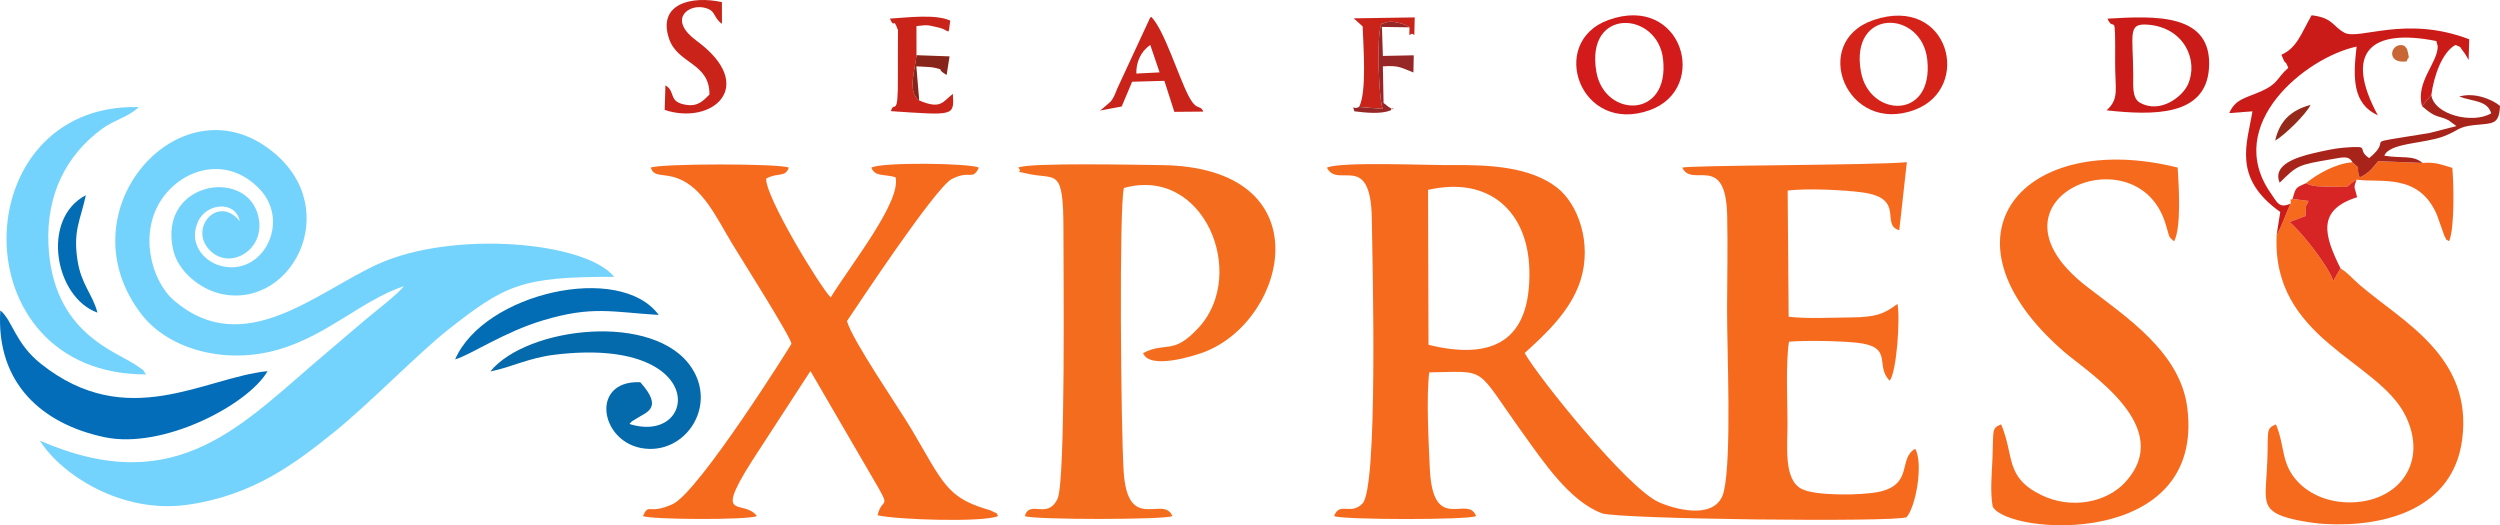 <?xml version="1.0" encoding="UTF-8"?>
<!DOCTYPE svg PUBLIC "-//W3C//DTD SVG 1.1//EN" "http://www.w3.org/Graphics/SVG/1.1/DTD/svg11.dtd">
<!-- Creator: CorelDRAW 2020 (64-Bit) -->
<svg xmlns="http://www.w3.org/2000/svg" xml:space="preserve" width="8.148in" height="1.712in" version="1.1" style="shape-rendering:geometricPrecision; text-rendering:geometricPrecision; image-rendering:optimizeQuality; fill-rule:evenodd; clip-rule:evenodd"
viewBox="0 0 9145.05 1921.46"
 xmlns:xlink="http://www.w3.org/1999/xlink"
 xmlns:xodm="http://www.corel.com/coreldraw/odm/2003">
 <defs>
  <style type="text/css">
   <![CDATA[
    .fil6 {fill:#026DB4}
    .fil3 {fill:#036DB9}
    .fil4 {fill:#046AAB}
    .fil1 {fill:#74D3FC}
    .fil14 {fill:#87251A}
    .fil15 {fill:#952919}
    .fil13 {fill:#972727}
    .fil10 {fill:#A8241B}
    .fil16 {fill:#C86735}
    .fil11 {fill:#C9231A}
    .fil5 {fill:#CA1B18}
    .fil7 {fill:#D41B1B}
    .fil8 {fill:#D6231A}
    .fil12 {fill:#D72424}
    .fil9 {fill:#F4651B}
    .fil2 {fill:#F46D1E}
    .fil0 {fill:#F66A1E}
   ]]>
  </style>
 </defs>
 <g id="Layer_x0020_1">
  <g id="_2125094976064">
   <path class="fil0" d="M5225.5 1261.34l-1.73 -566.76c227.23,-51.95 365.81,82.63 370.68,292.79 6.17,265.85 -139.64,330.03 -368.96,273.97zm928.47 -648.05c34.87,76.23 158.96,-57.59 164.09,175.04 2.48,112.71 -0.06,226.59 -0.38,339.44 -0.44,157.26 17.55,538.6 -11.46,668.54 -25.36,113.58 -190.03,63.74 -241.47,39.08 -115.87,-55.55 -434.93,-451.51 -487.56,-543.91 69.68,-63.68 167.89,-151.1 204.26,-265.58 43.62,-137.3 -9.56,-281.33 -86.96,-340.66 -96.28,-73.8 -240.56,-83.06 -383.87,-81.33 -86.28,1.04 -406.74,-13.73 -456.7,9.39 39.59,79.35 160.29,-62.83 164.23,186.81 2.72,172.45 23.09,984.07 -34.23,1041.91 -44.21,44.61 -82.82,-8.64 -103.81,45.8 30.96,14.17 494.58,14.56 519.56,0 -30.71,-80.73 -158.48,68.82 -169.41,-174.84 -4.3,-95.87 -13.22,-260.34 -2.08,-350.86 220.51,-3.29 163.38,-25.35 345.83,227.32 69.28,95.95 167.27,244.07 285.94,288.12 58.5,21.71 1071.72,33.45 1114.36,14.33 34.02,-38.31 61.98,-195.92 31.78,-250.3 -63.9,34.6 -4.82,131.28 -134.79,157.94 -61.1,12.54 -228.54,15.2 -280.25,-10.73 -67.15,-33.67 -52.16,-155.62 -52.32,-240.08 -0.16,-84.8 -6.82,-219.76 5.39,-298.85 62,-5.09 184.65,-2.89 246.93,3.61 139.12,14.53 65.2,82.72 121.5,139.08 25.63,-31.47 38.99,-228.57 28.49,-281.03 -48.62,37.19 -79.99,48.69 -168.24,49.51 -71.81,0.67 -160.01,5.43 -229.83,-2.29l-3.62 -461.88c71.99,-8.32 202.51,-2.57 273.24,6.94 160.15,21.53 63.84,118.11 135.04,138.27l27.71 -248.92c-119.16,11.79 -802.98,10.73 -821.38,20.13z"/>
   <path class="fil1" d="M1477.17 1046.75c-22.81,30.08 -99.29,88.13 -137.71,120.38 -48.74,40.89 -92.51,79.15 -139.35,118.48 -311.26,261.41 -546.19,547.01 -1054.13,326.3 78.23,124.88 298.88,267.87 537.7,234.8 242.67,-33.6 398.43,-153.94 534.47,-262.83 127.05,-101.69 315.74,-294.96 419.08,-376.22 210.38,-165.43 268.69,-195.69 609.47,-194.99 -103.54,-128.97 -588.06,-171.33 -863.28,-47 -224.95,101.62 -491.12,351.75 -745.79,134.37 -86.47,-73.81 -130.64,-251.36 -44.03,-374.36 80.01,-113.62 241.77,-156.15 357.5,-32.51 113.93,121.72 6.39,324.25 -148.49,277.78 -57.43,-17.23 -114.74,-80.29 -77.84,-161.35 29.98,-65.87 135.85,-78.57 152.46,-0.27 -77.83,-98.36 -187.45,23.29 -111.59,104.17 70.79,75.49 192.79,7.1 182.85,-100 -19.2,-206.91 -375.48,-158.68 -314.73,101.92 17.91,76.85 98.18,144.23 179.82,160.57 265.63,53.17 454.48,-337.76 156.27,-541.59 -329.95,-225.53 -736.82,246.88 -452.1,615.53 98.65,127.73 305.46,185.11 499.63,129.08 180.86,-52.2 305.83,-180.22 459.78,-232.27z"/>
   <path class="fil0" d="M2380.41 613.29c12.5,36.68 44.15,19.42 96.66,38.4 95.45,34.49 144.57,146.45 202.68,242.22 28.39,46.79 214.66,341.1 215.37,363.78 0.06,1.86 -339.03,542.74 -434.59,586.45 -89.81,41.08 -85.42,-7.1 -108.74,43.67 26.31,12.94 384.24,15.3 416.92,0 -51.77,-69.9 -176.53,37.52 12.81,-248.93l183.1 -281.58 232.39 399.31c66.28,112.51 29.35,58.5 13.19,128.32 70.23,16.32 385.69,26.78 440.89,2.89 -14.91,-23.41 7.68,-2.59 -18.82,-16.42 -11.94,-6.23 -12.48,-5.51 -25.83,-9.56 -144.05,-43.65 -158.68,-99.46 -271.38,-290.29 -48.03,-81.33 -216,-323.97 -236.85,-397 41.16,-60.89 323.76,-488.86 383.62,-519.72 67.6,-34.84 74.62,8.15 98.98,-41.54 -34.42,-16.98 -357.4,-20.76 -393.11,0 12.31,34.14 47.33,22.83 88.4,35.07 20.56,90.1 -161.21,315.71 -237.38,439.59 -42.6,-44.16 -239.48,-369.03 -236.03,-434.76 43.54,-23.72 68.8,-2.38 83.01,-39.9 -31.18,-15.82 -475.31,-15.29 -505.3,0z"/>
   <path class="fil2" d="M4246.85 603.93c-76.48,-0.74 -490.2,-9.92 -522.07,9.35 22.96,24.44 -29.07,7.24 31.59,21.56 107.44,25.35 134.26,-29.96 133.72,212.3 -0.29,131.65 8.62,914.65 -21.7,977.76 -36.99,76.97 -100.92,1.65 -119.85,62.91 29.99,14.03 514.56,13.91 540.15,0 -32.08,-78.32 -163.97,64.67 -178.31,-163.35 -10.24,-162.79 -17.01,-964.7 0.87,-1036.79 294.38,-81.86 452.59,315.05 274.56,509.5 -96.22,105.1 -117.98,49.9 -204.27,94.31 22,60.77 180.8,12.8 224.16,-3.93 308.29,-118.94 436.91,-677.85 -158.86,-683.61z"/>
   <path class="fil0" d="M7320.18 1552.11c-35.8,15.92 -27.21,16.98 -31.66,124.93 -2.41,58.45 -9.01,118.2 0.66,175.69 52,104.03 778.83,159.17 711.82,-362.3 -26.03,-202.57 -222.93,-330.54 -366.58,-441.41 -413.1,-318.84 175.37,-566.68 284.88,-237.49 18.18,54.65 9.12,52.25 33.92,71.08 26.64,-53.11 16.88,-202.63 12.74,-269.72 -564.41,-140.49 -902.88,250.22 -416.45,673.07 90.48,78.66 412,276.64 223.01,479.59 -67.54,72.52 -195.71,98.28 -303.97,45.92 -136.17,-65.87 -98.77,-142.05 -148.38,-259.37z"/>
   <path class="fil0" d="M8386.45 727.85c-15.79,6.34 -3.53,-3.26 -7.72,17.57 -18.34,37.94 -28.36,75.44 -50.63,113.29 -19.84,382.32 371.59,458.86 471.29,662 82.52,168.13 -20.58,310.05 -191.98,316.82 -86.71,3.42 -158.17,-28.83 -201.67,-74.97 -62.96,-66.81 -46.03,-128.01 -80.36,-210.23 -38.32,16.03 -26.94,23.03 -31.65,136.55 -5.09,122.57 -21.35,162.7 40.33,192.91 38.77,19 125.06,32.19 168.25,34.76 217.12,12.95 471.27,-51.89 504.48,-309.47 38.99,-302.34 -217.1,-429.57 -373.39,-563.42 -32.53,-27.86 -41.52,-43.22 -71.78,-61.93l-26.34 45.89c-19.77,-58.05 -120.8,-184.48 -160.47,-215.33l58.55 -21.93 2.17 -36.57c9.86,-25.18 0.09,7.72 9.07,-18.71l-58.15 -7.22z"/>
   <path class="fil1" d="M534.5 1369.58c-23.46,-29.34 11.21,0.71 -30.72,-29.81 -74.63,-54.33 -311.74,-116.53 -326.57,-445.46 -8.18,-181.63 63.92,-326.27 196.81,-423.59 43.99,-32.22 97.49,-43.55 133.78,-79.12 -639.65,-16.37 -659.76,979.96 26.7,977.98z"/>
   <path class="fil3" d="M384.07 1599.55c214.28,44.52 524.81,-119.88 594.8,-241.97 -233.21,23.96 -513.35,224.15 -829.16,-26.73 -94.76,-75.27 -103.69,-158.81 -148.59,-195.45 -16.64,267.89 154.86,416.76 382.95,464.15z"/>
   <path class="fil4" d="M1793.63 1358.83c79,-15.83 138.77,-49.57 236.15,-61.37 569.18,-68.95 523.71,333.05 272.76,253.41 15.46,-16.58 4.34,-5.47 22.71,-17.92 37.04,-25.12 104.42,-37.36 16.9,-134.85 -193.21,-8.19 -144.52,240.82 33.74,244.04 141.46,2.56 242.17,-160.13 155.28,-295.09 -134.14,-208.37 -605.04,-152.16 -737.54,11.78z"/>
   <path class="fil5" d="M8328.1 858.71c22.27,-37.85 32.29,-75.35 50.63,-113.29 -42.52,16.77 -46.84,-2.24 -73.09,-39.96 -173.79,-249.76 128.09,-495.03 314.83,-535.07 -13.43,115.44 -14.8,209 77.87,251.65 -125.69,-231.56 -26.57,-319.89 213.7,-271.94l5.15 18.47c1.2,61.01 -81.24,129.63 -57.44,219.48l17.52 -21.18c10.71,-12.74 8.4,-10.18 16.57,-19.16 9.28,-72.17 41.25,-158.49 88.35,-183.32 27.05,11.65 12.09,3.88 28.44,23.49 1.76,2.11 3.77,5.14 5.42,7.36l9.64 15.86c1.14,1.82 2.62,5.81 4.52,8.34l2.24 -75.77c-233.52,-89.38 -404,5.02 -456.86,-24.26 -43.93,-24.33 -41.55,-54.18 -119.59,-63.63 -37.36,64.44 -53.03,119.45 -110.48,144.32 20.54,51.34 9.12,8.27 25.13,48.08 -42.57,36.78 -35.15,57.54 -100.11,86.07 -56.85,24.97 -94.25,28.45 -115.86,79.43l84.77 -6.42c-18.92,117.61 -74.58,243.15 101.81,368.04l-13.19 83.41z"/>
   <path class="fil6" d="M1664.84 1314.72c57.45,-17.01 178.94,-100.37 322.13,-143.06 179.6,-53.53 248.89,-30.51 422.61,-19.53 -140.97,-193.3 -639.3,-80.87 -744.74,162.58z"/>
   <path class="fil5" d="M8003.38 309.27c-20.14,44.56 -100.74,107.62 -174.81,66.76 -29.82,-16.46 -25,-61.26 -25.19,-101.26 -0.74,-152.23 -21.54,-190.39 53.72,-184.55 132.63,10.27 186.29,130.51 146.28,219.05zm-297.44 94.27c170.71,18.91 362.65,22.19 374.56,-153.56 13.72,-202.47 -195.83,-192.09 -371.16,-181.8 24.56,58.1 29.1,-47.56 27.91,159.2 -0.58,100.24 16.18,133.38 -31.3,176.15z"/>
   <path class="fil7" d="M5839.48 262.5c-41.13,-237.95 224.36,-222.25 244.01,-46.3 24.69,220.98 -214.8,215.33 -244.01,46.3zm45.08 -189.71c-225.23,80.34 -104.34,422.43 151.15,329.83 218.35,-79.14 119.03,-426.21 -151.15,-329.83z"/>
   <path class="fil8" d="M6807.32 262.5c-42.28,-234.74 222.88,-227.45 242.67,-44.25 24.08,222.92 -212.48,211.84 -242.67,44.25zm47.55 -189.71c-237.07,79.21 -100.76,423.42 150.26,328.6 211.04,-79.72 125.1,-420.61 -150.26,-328.6z"/>
   <path class="fil9" d="M8435.47 670.06c24.29,13.8 55.29,12.03 90.98,12.72 84.45,1.63 43.11,5.38 93.89,-25.73 85.49,12.92 227.99,-26.32 294.14,129.27l27.66 77.72c15.83,25.7 -5.16,4.31 16.67,18.17 20.7,-47.36 17.01,-210.25 11.87,-268.18 -44.48,-13.15 -63.14,-21.81 -109.24,-17.95l-162.07 -6.54c-20.87,23.91 -30.31,42.31 -67.96,59.77 -16.32,-47.07 11.02,-23.23 -26.24,-55.62 -60.12,3.27 -131.49,44.54 -169.7,76.37z"/>
   <path class="fil10" d="M8859.75 388.05c52.95,47.5 59.12,32.51 97.34,52.05l28.54 21.17 -98.08 25.14c-279.51,46.48 -120.59,9.34 -221.06,91.91 -51.31,-34.18 14.16,-46.18 -92.24,-38.28 -33.32,2.47 -79.28,12.81 -112.06,20.49 -63.31,14.83 -150.43,42.9 -123.1,107.66 64.74,-63.22 65.36,-65.02 190.74,-85.9 36.95,-6.15 62.42,-14.8 75.34,11.39 37.27,32.39 9.92,8.55 26.24,55.62 37.65,-17.46 47.1,-35.86 67.96,-59.77l162.07 6.54c-34.48,-29.96 -75.8,-15.81 -139.64,-26.6 19.54,-47.5 144.89,-43.43 216.78,-70.63 55.32,-20.93 50.8,-34.92 113.54,-41.48 66.9,-7 89.46,0.1 92.93,-69.77 -28.81,-24.62 -95.23,-51.01 -149.27,-34.25 53.67,19.15 103.15,14.11 116.97,61.16 -66.74,39.9 -208.79,5.89 -218.9,-66.79 -8.18,8.98 -5.86,6.41 -16.57,19.16l-17.52 21.18z"/>
   <path class="fil11" d="M2595.16 345.94c-23.04,22.81 -42.07,44.56 -86.02,37.44 -66.58,-10.78 -35.59,-47.85 -74.98,-71.14l-2.78 89.89c174.46,57.86 342.87,-86.91 116.39,-253.28 -103.75,-76.21 -33.02,-132.26 24.72,-121.52 49.08,9.13 33.68,35.22 68.41,59.73l-0.15 -79.25c-109.38,-24.24 -236.89,4.53 -193.27,133.95 31.35,93.01 148.96,87.39 147.68,204.17z"/>
   <path class="fil11" d="M4207.67 164.31l34.13 100.45 -85.05 4.33c-1.11,-40.35 15.22,-79.88 50.92,-104.78zm-184.09 240.24l79.73 -15.12c0.91,-2.33 2.8,-6.58 3.86,-9.43l34.16 -81.02 117.99 -3.35 36.44 113.48 106.19 -0.91c-13.16,-28.58 -23.73,1.7 -55.02,-58.95 -36.54,-70.83 -88.5,-240.07 -135.45,-287.57 -2.13,2 -5.08,2.51 -5.88,6.49l-119.06 256.75c-7.41,18.51 -12.59,33.12 -23.4,46.44l-32.23 27.88c-1.54,1.19 -5.09,3.3 -7.34,5.31z"/>
   <path class="fil12" d="M8435.47 670.06c-34.07,16.56 -37.17,10.22 -49.02,57.79l58.15 7.22c-8.98,26.43 0.8,-6.47 -9.07,18.71l-2.17 36.57 -58.55 21.93c39.66,30.86 140.7,157.29 160.47,215.33l26.34 -45.89c-59.47,-119.91 -88.18,-213.53 60.73,-260.22 -9.31,-41.64 -14.37,-30.17 -2.01,-64.46 -50.78,31.11 -9.44,27.36 -93.89,25.73 -35.69,-0.69 -66.7,1.08 -90.98,-12.72z"/>
   <path class="fil11" d="M3362.57 367.53c-45.97,-30.32 -12.76,-122.42 -10,-165.67l-0.17 -106.42c45.51,-5.83 43.16,-2.83 79.95,5.12 45.97,9.94 34.7,36.86 43.67,-25.15 -53.06,-24.56 -155.3,-11.47 -220.86,-7.33 19.34,43.01 9.82,-11.85 29.74,42.41 -0.09,54.58 -0.77,109.35 -0.35,163.9 1.27,166.79 -13.82,88.83 -25.59,132.17 233.88,15.7 230.84,18.47 226.7,-63.35 -38.27,30.07 -43.83,57.79 -123.08,24.32z"/>
   <path class="fil6" d="M356.48 1143.58c-18.13,-68.5 -59.54,-102.6 -73.16,-192.53 -16.23,-107.15 10.28,-143.83 30.78,-237.06 -165.78,86.27 -113.58,373.99 42.38,429.6z"/>
   <path class="fil11" d="M4971.47 391.3l86.53 6.7c-14.8,-36.63 -23.46,-272.1 -4.62,-310.66 17.61,-4.2 24.05,-14.16 70.77,-1.94 20.79,5.44 24.12,10.27 31.79,14.55 -1.77,54.61 -0.5,10.36 17.62,28.44l1.5 -64.75 -223.13 3.4 32.71 29.53c2.51,76.98 15.53,240.51 -13.16,294.72z"/>
   <path class="fil13" d="M4971.47 391.3c-23.21,11.76 -25.55,-12.23 -17.02,15.85 43.96,5.63 97.86,10.77 132.96,-3.62 8.5,-21.05 28.02,18.58 -26.29,-26.9l-2.53 -133.84c58.99,-4.47 67.11,5.21 111.72,22.4l1.24 -62.92 -112.93 2.28 -3.51 -106.13 100.84 1.55c-7.67,-4.28 -11,-9.11 -31.79,-14.55 -46.72,-12.22 -53.16,-2.26 -70.77,1.94 -18.84,38.56 -10.18,274.02 4.62,310.66l-86.53 -6.7z"/>
   <path class="fil14" d="M3362.57 367.53l-10.54 -124.83c13.65,0.82 55,2.21 64.58,4.62 48.52,12.19 -0.08,-0.98 46.18,27.04l10.73 -68.15 -120.96 -4.36c-2.76,43.26 -35.97,135.35 10,165.67z"/>
   <path class="fil15" d="M8322.66 514.37c35.86,-20.66 114.11,-98.02 129.44,-130.67 -71.51,19.15 -113.65,58.9 -129.44,130.67z"/>
   <path class="fil16" d="M8803.82 224.52c5.4,-21 11.11,-2.64 4.66,-31.89 -4.53,-20.54 -5.99,-15.14 -13.9,-25.55 -49.24,-16.78 -71.16,68.5 9.24,57.44z"/>
  </g>
 </g>
</svg>
